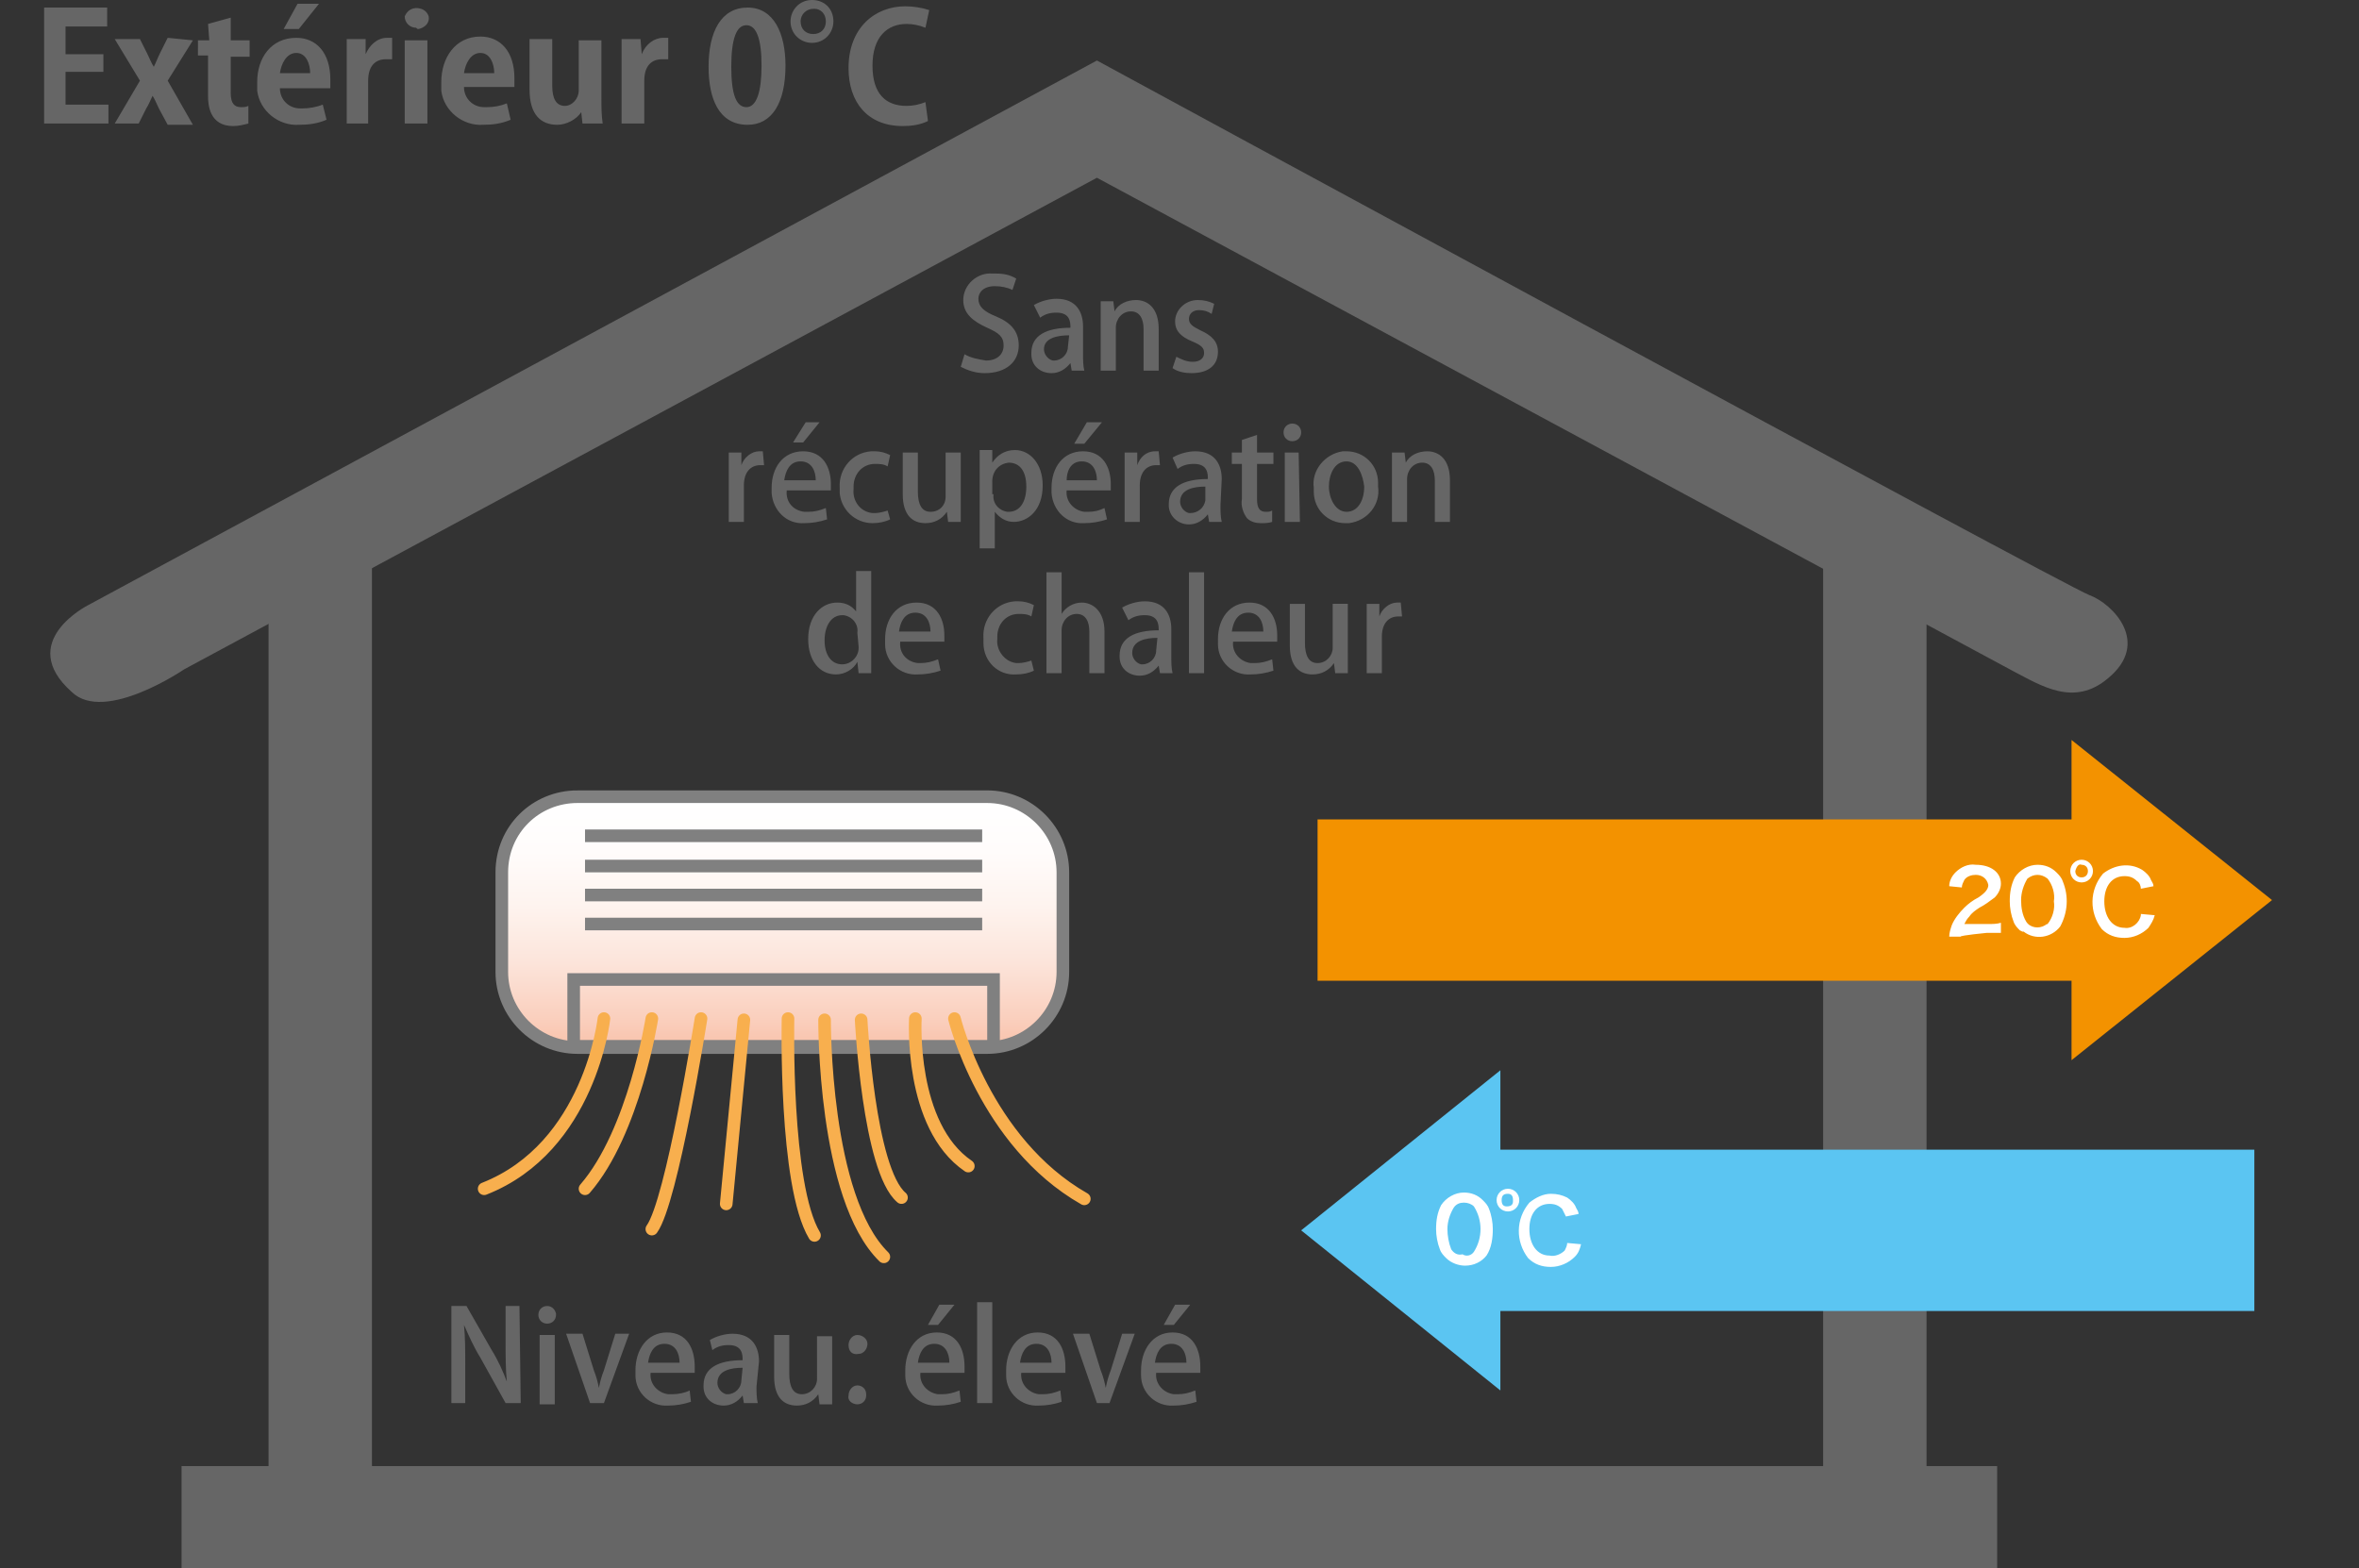 <svg version="1.1" id="Ebene_1" xmlns="http://www.w3.org/2000/svg" x="0" y="0" viewBox="0 0 187.1 124.4" xml:space="preserve"><rect x="0" y="0" width="187.1" height="124.4" fill="#333333" stroke="none"/><style>.st0{fill:#666}</style><g id="下地"><path class="st0" d="M167.2 53.8c-2.7 2.3-5.3.6-7.6-.6L87 14.1l-72.4 39s-6.3 4.3-8.9 1.8C1.2 50.9 7 48 7 48L87 4.8s76.8 41.7 78.7 42.4 4.9 3.8 1.5 6.6z"/><path class="st0" d="M21.3 43.3h8.2v73.4h-8.2V43.3zm123.3 0h8.2v73.4h-8.2V43.3z"/><path class="st0" d="M14.4 116.3h144v8.2h-144v-8.2z"/><path d="M178.8 91.2H119v-6.3l-15.8 12.7 15.8 12.7V104h59.8V91.2z" fill="#5bc5f2"/><path d="M104.5 77.8h59.8v6.3l15.9-12.7-15.9-12.7V65h-59.8v12.8z" fill="#f39200"/><path d="M114.7 99.8c-.2-.2-.4-.4-.5-.7-.2-.5-.3-1.1-.3-1.6 0-.7.1-1.3.4-1.9.4-.6 1.1-1 1.8-1 .6 0 1.1.2 1.5.6.2.2.4.4.5.7.2.5.3 1.1.3 1.6 0 .7-.1 1.5-.5 2.1-.4.5-1 .8-1.7.8-.5 0-1.1-.2-1.5-.6zm2.2-.5c.7-1.1.7-2.5 0-3.6-.2-.2-.5-.3-.8-.3-.3 0-.6.1-.8.4-.3.5-.5 1.1-.5 1.7 0 .5.1 1.1.3 1.6.2.3.5.5.9.4.3.2.7.1.9-.2zm3.6-4.1c0 .5-.4.9-.9.9s-.9-.4-.9-.9.4-.9.9-.9.9.4.9.9zm-1.4 0c0 .3.1.5.4.5s.5-.1.5-.4v-.1c0-.3-.1-.5-.4-.5s-.5.1-.5.5zm6.3 3.5c-.1.4-.2.7-.5 1-.5.5-1.2.8-1.9.8s-1.3-.2-1.8-.7c-1-1.3-1-3.1.1-4.4.5-.4 1.1-.7 1.7-.7.5 0 .9.1 1.3.3.3.2.6.5.7.8.1.2.2.3.2.5l-1 .2-.3-.6c-.3-.3-.6-.4-1-.4-1 0-1.6.8-1.6 2s.6 2.1 1.6 2.1c.4.1.9-.1 1.2-.4.1-.2.2-.4.2-.6l1.1.1zm30.1-24.4h-.9c0-.3.1-.6.2-.9.2-.5.6-1 1-1.4.3-.3.7-.6 1.1-.8.6-.4.8-.7.8-1-.1-.5-.5-.8-1-.8-.3 0-.7.1-.9.4-.1.2-.2.4-.2.6l-1-.1c0-.4.2-.8.5-1.1.4-.4 1-.7 1.6-.6 1.2 0 2 .6 2 1.5 0 .4-.2.8-.5 1.1-.4.3-.8.6-1.2.8-.3.2-.6.4-.8.7-.2.2-.3.4-.4.6h1.9c.3 0 .7 0 1-.1v.8h-1.1s-2.1.2-2.1.3zm4.7-.5c-.2-.2-.4-.4-.5-.7-.2-.5-.3-1.1-.3-1.6 0-.7.1-1.3.4-1.9.4-.6 1.1-1 1.8-1 .6 0 1.1.2 1.5.6.2.2.4.4.5.7.5 1.2.4 2.5-.2 3.6-.7.9-2 1.1-2.9.4h-.1l-.2-.1zm2.2-.5c.4-.5.6-1.2.5-1.8.1-.6-.1-1.3-.5-1.8-.5-.4-1.1-.4-1.6 0-.3.5-.5 1.1-.5 1.7 0 .6.1 1.2.4 1.7.3.5 1 .6 1.5.3.1-.1.2-.1.2-.1zm3.6-4.2c0 .5-.4.9-.9.9s-.9-.4-.9-.9.4-.9.9-.9.9.4.9.9zm-1.4 0c0 .3.2.5.5.5s.5-.2.5-.5-.2-.5-.5-.5c-.2-.1-.4.1-.5.5 0-.1 0-.1 0 0zm6.3 3.5c-.1.4-.3.7-.5 1-.5.5-1.2.8-1.9.8s-1.3-.2-1.8-.7c-1-1.3-1-3.1.1-4.4.9-.7 2.1-.9 3.1-.3.3.2.6.5.7.8.1.2.2.3.2.5l-1 .2c0-.2-.1-.5-.3-.6-.3-.3-.6-.4-1-.4-1 0-1.6.8-1.6 2s.6 2.1 1.6 2.1c.6.1 1.2-.4 1.3-1v-.1l1.1.1z" fill="#fff"/><linearGradient id="SVGID_1_" gradientUnits="userSpaceOnUse" x1="73.326" y1="-2799.22" x2="73.326" y2="-2818.44" gradientTransform="matrix(1 0 0 -1 -11.24 -2735.85)"><stop offset="0" stop-color="#fff"/><stop offset=".22" stop-color="#fffcfb"/><stop offset=".45" stop-color="#fef3ee"/><stop offset=".68" stop-color="#fce4da"/><stop offset=".91" stop-color="#facfbd"/><stop offset="1" stop-color="#f9c5af"/></linearGradient><path d="M45.8 63.2h32.5c3.3 0 6 2.7 6 6v7.9c0 3.3-2.7 6-6 6H45.8c-3.3 0-6-2.7-6-6v-7.9c0-3.4 2.7-6 6-6z" fill="url(#SVGID_1_)" stroke="gray" stroke-miterlimit="10"/><path d="M46.4 68.7h31.5m-31.5-2.4h31.5M46.4 71h31.5m-31.5 2.3h31.5m-32.4 4.4h33.3V83H45.5v-5.3z" fill="none" stroke="gray" stroke-miterlimit="10"/><path d="M47.9 80.8S46.8 91 38.4 94.3m13.3-13.5s-1.4 9-5.3 13.5m9.2-13.5s-2.3 14.5-3.9 16.7M59 80.9l-1.4 14.6m4.9-14.7S62.2 94 64.6 98m.8-17.1s-.1 14.1 4.7 18.8m-1.8-18.8s.6 11.9 3.2 14.1m1.1-14.2s-.5 8.5 4.2 11.7m-1.1-11.7s2.4 9.8 10.3 14.3" fill="none" stroke="#f8af4e" stroke-linecap="round" stroke-linejoin="round"/></g><path class="st0" d="M8.6 9.8H3.5V.6h5v1.5H5.2v2.2h3v1.4h-3v2.6h3.4v1.5zM15.3 3.2l-2 3.2 2 3.5h-2l-.7-1.3c-.2-.4-.3-.7-.5-1-.2.4-.3.7-.5 1L11 9.8H9.1l2-3.4-2-3.3h2l.6 1.2c.2.4.3.7.5 1 .2-.4.3-.7.5-1.1l.6-1.2 2 .2zM16.5 1.9l1.8-.5v1.8h1.5v1.3h-1.5v2.9c0 .8.3 1.1.8 1.1.2 0 .4 0 .6-.1v1.4c-.4.1-.8.2-1.2.2-1.9 0-2-1.7-2-2.4V4.4h-.8V3.2h.9l-.1-1.3zM25.9 9.5c-.7.3-1.4.4-2.2.4-1.6.1-3.1-1.1-3.3-2.7v-.7c0-1.9 1.1-3.5 3.1-3.5 1.6 0 2.7 1.2 2.7 3.3V7h-4c0 .9.7 1.6 1.6 1.6h.2c.5 0 1.1-.1 1.6-.3l.3 1.2zm-1.3-3.7c0-.7-.3-1.6-1.1-1.6s-1.2.9-1.3 1.6h2.4zm-1-5.5h1.7l-1.6 2h-1.2l1.1-2zM31.1 4.7h-.5c-.8 0-1.4.5-1.4 1.7v3.4h-1.7V5.2 3.1H29v1.2c.3-.7.9-1.3 1.7-1.3h.4v1.7zM33 2.2c-.5 0-.9-.4-.9-.9.2-.5.7-.8 1.3-.6.3.1.5.3.6.6.1.5-.3.9-.8 1-.1 0-.1 0-.2-.1zm.9 7.6h-1.8V3.2h1.8v6.6zM40.5 9.5c-.7.3-1.4.4-2.2.4-1.6.1-3.1-1.1-3.3-2.7v-.7c0-1.9 1.1-3.6 3.1-3.6 1.6 0 2.7 1.2 2.7 3.3v.7h-4c0 .9.7 1.6 1.6 1.6h.2c.6 0 1.1-.1 1.6-.3l.3 1.3zm-1.3-3.7c0-.7-.3-1.6-1.1-1.6s-1.2.9-1.3 1.6h2.4zM47.7 7.8c0 .7 0 1.3.1 2h-1.6l-.1-.9c-.4.6-1.2 1-1.9 1-1.3 0-2.2-.8-2.2-2.8v-4h1.8v3.7c0 1 .3 1.6 1 1.6.6 0 1.1-.6 1.1-1.2v-4h1.8v4.6zM53 4.7h-.5c-.8 0-1.4.5-1.4 1.7v3.4h-1.8V3.1h1.5l.1 1.2c.3-.8 1-1.3 1.7-1.3h.4v1.7zM56.2 5.3c0-2.8 1-4.7 3.1-4.7s3 2.1 3 4.6c0 3-1.1 4.7-3 4.7-2.3 0-3.1-2.1-3.1-4.6zm3 3.2c.8 0 1.2-1.2 1.2-3.3S60 2 59.2 2 58 3.1 58 5.3s.4 3.2 1.2 3.2zM66.1 1.7c0 .9-.7 1.7-1.7 1.7-.9 0-1.7-.7-1.7-1.7 0-.9.7-1.7 1.7-1.7s1.7.7 1.7 1.7zm-2.6 0c0 .6.4 1 1 1s1-.4 1-1-.4-1-.9-1h-.1c-.5 0-1 .4-1 1zM73.6 9.6c-.6.3-1.3.4-2 .4-2.8 0-4.3-1.9-4.3-4.6 0-3.2 2.1-4.9 4.5-4.9.6 0 1.3.1 1.9.3l-.3 1.4c-.5-.2-1-.3-1.5-.3-1.5 0-2.7 1-2.7 3.3s1.1 3.2 2.7 3.2c.5 0 1-.1 1.5-.3l.2 1.5zM80.3 23c-.4-.2-.9-.3-1.4-.3-.9 0-1.3.5-1.3 1 0 .6.4 1 1.4 1.4 1.2.5 1.8 1.2 1.8 2.3 0 1.3-1 2.2-2.7 2.2-.7 0-1.3-.2-1.9-.5l.3-1c.5.3 1.1.4 1.7.5.9 0 1.4-.5 1.4-1.2s-.4-1-1.3-1.4c-1.1-.5-1.9-1.1-1.9-2.2 0-1.2 1.1-2.2 2.3-2.1h.3c.6 0 1.1.1 1.6.4l-.3.9zM85.9 28.1c0 .4 0 .9.1 1.3h-1l-.1-.6c-.4.5-.9.8-1.5.8-.9 0-1.6-.6-1.6-1.5V28c0-1.4 1.2-2 3.1-2 0-.4 0-1.2-1.1-1.2-.5 0-.9.1-1.3.4l-.5-1c.5-.3 1.2-.5 1.8-.5 1.6 0 2.1 1.1 2.1 2.2v2.2zm-1.1-1.5c-.9 0-2 .2-2 1.1 0 .4.3.8.7.9h.1c.6 0 1.1-.5 1.1-1.1l.1-.9zM91.9 29.4h-1.2v-3.3c0-.8-.3-1.4-1-1.4s-1.2.6-1.2 1.3v3.4h-1.2v-5.5h1l.1.8c.3-.6 1-.9 1.7-.9.9 0 1.8.6 1.8 2.3v3.3zM96.1 24.9c-.3-.2-.6-.3-1-.3-.5 0-.8.3-.8.7s.3.6.9.9c.9.4 1.4.9 1.4 1.7 0 1.1-.8 1.7-2.1 1.7-.5 0-1.1-.1-1.5-.4l.3-.9c.4.2.8.4 1.3.4.6 0 .9-.3.9-.7s-.2-.6-.9-.9c-1-.4-1.4-.9-1.4-1.6 0-.9.8-1.7 1.8-1.7.5 0 .9.1 1.3.3l-.2.8zM60.6 36.9h-.3c-.8 0-1.3.6-1.3 1.6v2.9h-1.2v-5.5h1v1c.2-.6.8-1.1 1.4-1.1h.3l.1 1.1zM65.6 41.2c-.6.2-1.2.3-1.8.3-1.4.1-2.5-1-2.6-2.4v-.4c0-1.6.9-2.9 2.5-2.9s2.2 1.3 2.2 2.6v.5h-3.5c-.1.9.5 1.6 1.4 1.7h.3c.5 0 .9-.1 1.4-.3l.1.9zm-.9-3.1c0-.7-.3-1.5-1.2-1.5s-1.2.8-1.3 1.5h2.5zm-.8-4.6H65l-1.3 1.6h-.8l1-1.6zM70.6 41.2c-.4.2-.9.3-1.4.3-1.4 0-2.5-1.1-2.6-2.4v-.4c-.1-1.5 1-2.8 2.5-2.9h.3c.4 0 .8.1 1.2.3l-.2.9c-.3-.2-.7-.2-1-.2-1 0-1.7.8-1.7 1.8v.2c-.1.9.5 1.8 1.5 1.9h.2c.3 0 .7-.1 1-.2l.2.7zM76.2 39.8v1.6h-1l-.1-.8c-.4.6-1 .9-1.7.9-1 0-1.8-.6-1.8-2.3v-3.3h1.2V39c0 1 .3 1.6 1 1.6s1.2-.5 1.2-1.2v-3.5h1.2v3.9zM78.7 36.7c.4-.6 1-1 1.8-1 1.2 0 2.2 1.1 2.2 2.8 0 2-1.2 2.9-2.3 2.9-.6 0-1.1-.3-1.5-.8v2.9h-1.2v-7.8h1v1zm.1 2.5c-.1.7.4 1.3 1.1 1.4h.1c.9 0 1.4-.8 1.4-2s-.5-1.9-1.4-1.9c-.8.1-1.3.7-1.3 1.5v1zM87.8 41.2c-.6.2-1.2.3-1.8.3-1.4.1-2.5-1-2.6-2.4v-.4c0-1.6.9-2.9 2.5-2.9s2.2 1.3 2.2 2.6v.5h-3.5c-.1.9.6 1.6 1.4 1.7h.3c.5 0 .9-.1 1.3-.3l.2.9zm-.8-3.1c0-.7-.3-1.5-1.2-1.5s-1.2.8-1.2 1.5H87zm-.8-4.6h1.2L86 35.2h-.8l1-1.7zM92 36.9h-.3c-.8 0-1.3.6-1.3 1.6v2.9h-1.2v-5.5h1v1c.2-.6.7-1.1 1.4-1.1h.3l.1 1.1zM96.8 40.1c0 .4 0 .9.1 1.3h-1l-.1-.6c-.4.5-.9.8-1.5.8-.9 0-1.6-.7-1.6-1.5V40c0-1.4 1.2-2 3.1-2 0-.4 0-1.2-1.1-1.2-.5 0-.9.1-1.3.4l-.4-.9c.5-.3 1.2-.5 1.8-.5 1.6 0 2.1 1.1 2.1 2.2l-.1 2.1zm-1.2-1.5c-.9 0-2 .2-2 1.2 0 .4.3.8.7.9h.1c.6 0 1.1-.4 1.2-1v-1.1zM98.5 34.9l1.2-.4v1.4h1.3v.9h-1.3v2.8c0 .7.2 1 .7 1 .2 0 .3 0 .5-.1v.9c-.3.1-.6.1-.9.1-.4 0-.8-.1-1.1-.4-.3-.4-.5-1-.4-1.5v-2.8h-.8v-.9h.8v-1zM102.5 35c-.4 0-.7-.3-.7-.7s.3-.7.7-.7c.4 0 .7.3.7.7 0 .4-.3.7-.7.7zm.6 6.4h-1.2v-5.5h1.1l.1 5.5zM109.3 38.6c.2 1.4-.8 2.7-2.3 2.9h-.3c-1.4 0-2.5-1.1-2.5-2.5v-.3c-.2-1.4.9-2.7 2.3-2.9h.3c1.4 0 2.5 1.1 2.5 2.5v.3zm-2.5-2c-1 0-1.4 1.1-1.4 2s.5 2 1.4 2 1.4-.9 1.4-2c-.1-.9-.5-2-1.4-2zM115 41.4h-1.2v-3.3c0-.8-.3-1.4-1-1.4s-1.2.6-1.2 1.3v3.4h-1.2v-5.5h1l.1.8c.3-.6 1-.9 1.7-.9.9 0 1.8.6 1.8 2.3v3.3zM69.1 51.9v1.5h-1l-.1-.9c-.3.6-1 1-1.7 1-1.3 0-2.2-1.1-2.2-2.8 0-1.9 1.1-2.9 2.3-2.9.6 0 1.1.2 1.5.7v-3.2h1.2v6.6zM68 50.2c.1-.7-.4-1.3-1.1-1.4h-.1c-.9 0-1.4.9-1.4 2s.5 1.9 1.4 1.9c.7 0 1.3-.6 1.3-1.3v-.1l-.1-1.1zM74.6 53.2c-.6.2-1.2.3-1.8.3-1.4.1-2.6-1-2.6-2.4v-.4c0-1.6.9-2.9 2.5-2.9s2.2 1.3 2.2 2.6v.5h-3.5c-.1.9.5 1.6 1.4 1.7h.2c.5 0 .9-.1 1.4-.3l.2.9zm-.8-3.1c0-.7-.3-1.5-1.2-1.5s-1.2.8-1.3 1.5h2.5zM82 53.2c-.4.2-.9.3-1.4.3-1.4.1-2.6-1-2.6-2.5v-.4c-.1-1.5 1-2.8 2.5-2.9h.3c.4 0 .8.1 1.2.3l-.2.9c-.3-.2-.7-.2-1-.2-1 0-1.7.8-1.7 1.8v.2c-.1.9.6 1.8 1.5 1.9h.2c.3 0 .7-.1 1-.2l.2.8zM87.6 53.4h-1.2v-3.3c0-.8-.3-1.4-1-1.4s-1.2.6-1.2 1.3v3.4H83v-8h1.2v3.3c.3-.5.9-.9 1.6-.9.8 0 1.8.6 1.8 2.3v3.3zM92.9 52.1c0 .4 0 .9.1 1.3h-1l-.1-.6c-.4.5-.9.8-1.5.8-.9 0-1.6-.6-1.6-1.5V52c0-1.4 1.2-2 3.1-2 0-.4 0-1.2-1.1-1.2-.5 0-.9.1-1.3.4l-.5-1c.5-.3 1.2-.5 1.8-.5 1.6 0 2.1 1.1 2.1 2.2v2.2zm-1.1-1.5c-.9 0-2 .2-2 1.2 0 .4.3.8.7.9h.1c.6 0 1.1-.5 1.1-1.1l.1-1zM95.5 53.4h-1.2v-8h1.2v8zM101 53.2c-.6.2-1.2.3-1.8.3-1.4.1-2.6-1-2.6-2.4v-.4c0-1.6.9-2.9 2.5-2.9s2.2 1.3 2.2 2.6v.5h-3.5c-.1.9.6 1.6 1.4 1.7h.3c.5 0 .9-.1 1.4-.3l.1.9zm-.8-3.1c0-.7-.3-1.5-1.2-1.5s-1.2.8-1.3 1.5h2.5zM106.9 51.8v1.6h-1l-.1-.8c-.4.6-1 .9-1.7.9-1 0-1.8-.6-1.8-2.3v-3.3h1.2V51c0 1 .3 1.6 1 1.6s1.2-.6 1.2-1.2v-3.5h1.2v3.9zM111.2 48.9h-.3c-.8 0-1.3.6-1.3 1.6v2.9h-1.2v-5.5h1v1c.2-.6.8-1.1 1.4-1.1h.3l.1 1.1zM41.3 111.3h-1.2l-2-3.6c-.5-.8-.9-1.7-1.3-2.6.1 1 .1 2 .1 3.3v2.9h-1.1v-7.7H37l2 3.5c.5.8.9 1.7 1.2 2.5-.1-1-.1-2-.1-3.2v-2.8h1.1l.1 7.7zM43.4 105c-.4 0-.7-.3-.7-.7 0-.4.3-.7.7-.7.3 0 .6.2.7.6v.1c0 .4-.3.7-.7.7zm.6 6.4h-1.2v-5.5H44v5.5zM49.9 105.8l-2 5.5h-1.1l-1.9-5.5h1.3l.9 2.9c.2.5.3.9.4 1.4.1-.5.2-.9.4-1.4l.9-2.9h1.1zM54.8 111.2c-.6.2-1.2.3-1.8.3-1.4.1-2.6-1-2.6-2.4v-.4c0-1.6.9-3 2.5-3s2.2 1.3 2.2 2.7v.5h-3.5c-.1.9.6 1.6 1.4 1.7h.3c.5 0 1-.1 1.4-.3l.1.9zm-.9-3.1c0-.7-.3-1.5-1.2-1.5s-1.2.8-1.3 1.5h2.5zM60 110c0 .4 0 .9.1 1.3H59l-.1-.6c-.4.5-.9.8-1.5.8-.9 0-1.6-.6-1.6-1.5v-.1c0-1.4 1.2-2 3.1-2 0-.4 0-1.2-1.1-1.2-.5 0-.9.1-1.3.4l-.2-.8c.5-.3 1.2-.5 1.8-.5 1.6 0 2.1 1.1 2.1 2.2l-.2 2zm-1.1-1.5c-.9 0-2 .2-2 1.2 0 .4.3.8.7.9h.1c.6 0 1.1-.5 1.1-1.1l.1-1zM66 109.8v1.6h-1l-.1-.8c-.4.6-1 .9-1.7.9-1 0-1.8-.6-1.8-2.3v-3.3h1.2v3.1c0 1 .3 1.6 1 1.6s1.2-.6 1.2-1.2V106H66v3.8zM67.3 106.7c0-.4.3-.8.7-.8.4 0 .8.3.8.7 0 .4-.3.8-.7.8-.5.1-.8-.2-.8-.7zm0 4c0-.4.3-.8.7-.8.4 0 .7.3.7.7v.1c0 .4-.3.7-.7.7-.4 0-.8-.3-.7-.7zM76.2 111.2c-.6.2-1.2.3-1.8.3-1.4.1-2.6-1-2.6-2.4v-.4c0-1.6.9-3 2.5-3s2.2 1.3 2.2 2.7v.5H73c-.1.9.6 1.6 1.4 1.7h.3c.5 0 .9-.1 1.4-.3l.1.9zm-.9-3.1c0-.7-.3-1.5-1.2-1.5s-1.2.8-1.3 1.5h2.5zm-.8-4.6h1.2l-1.3 1.6h-.8l.9-1.6zM78.7 111.3h-1.2v-8h1.2v8zM84.2 111.2c-.6.2-1.2.3-1.8.3-1.4.1-2.6-1-2.6-2.4v-.4c0-1.6.9-3 2.5-3s2.2 1.3 2.2 2.7v.5H81c-.1.9.6 1.6 1.4 1.7h.3c.5 0 .9-.1 1.4-.3l.1.9zm-.8-3.1c0-.7-.3-1.5-1.2-1.5s-1.2.8-1.3 1.5h2.5zM90 105.8l-2 5.5h-1l-1.9-5.5h1.3l.9 2.9c.2.5.3.9.4 1.4.1-.5.2-.9.4-1.4l.9-2.9h1zM94.9 111.2c-.6.2-1.2.3-1.8.3-1.4.1-2.6-1-2.6-2.4v-.4c0-1.6.9-3 2.5-3s2.2 1.3 2.2 2.7v.5h-3.5c-.1.9.6 1.6 1.4 1.7h.3c.5 0 .9-.1 1.4-.3l.1.9zm-.8-3.1c0-.7-.3-1.5-1.2-1.5s-1.2.8-1.3 1.5h2.5zm-.9-4.6h1.2l-1.3 1.6h-.8l.9-1.6z"/></svg>